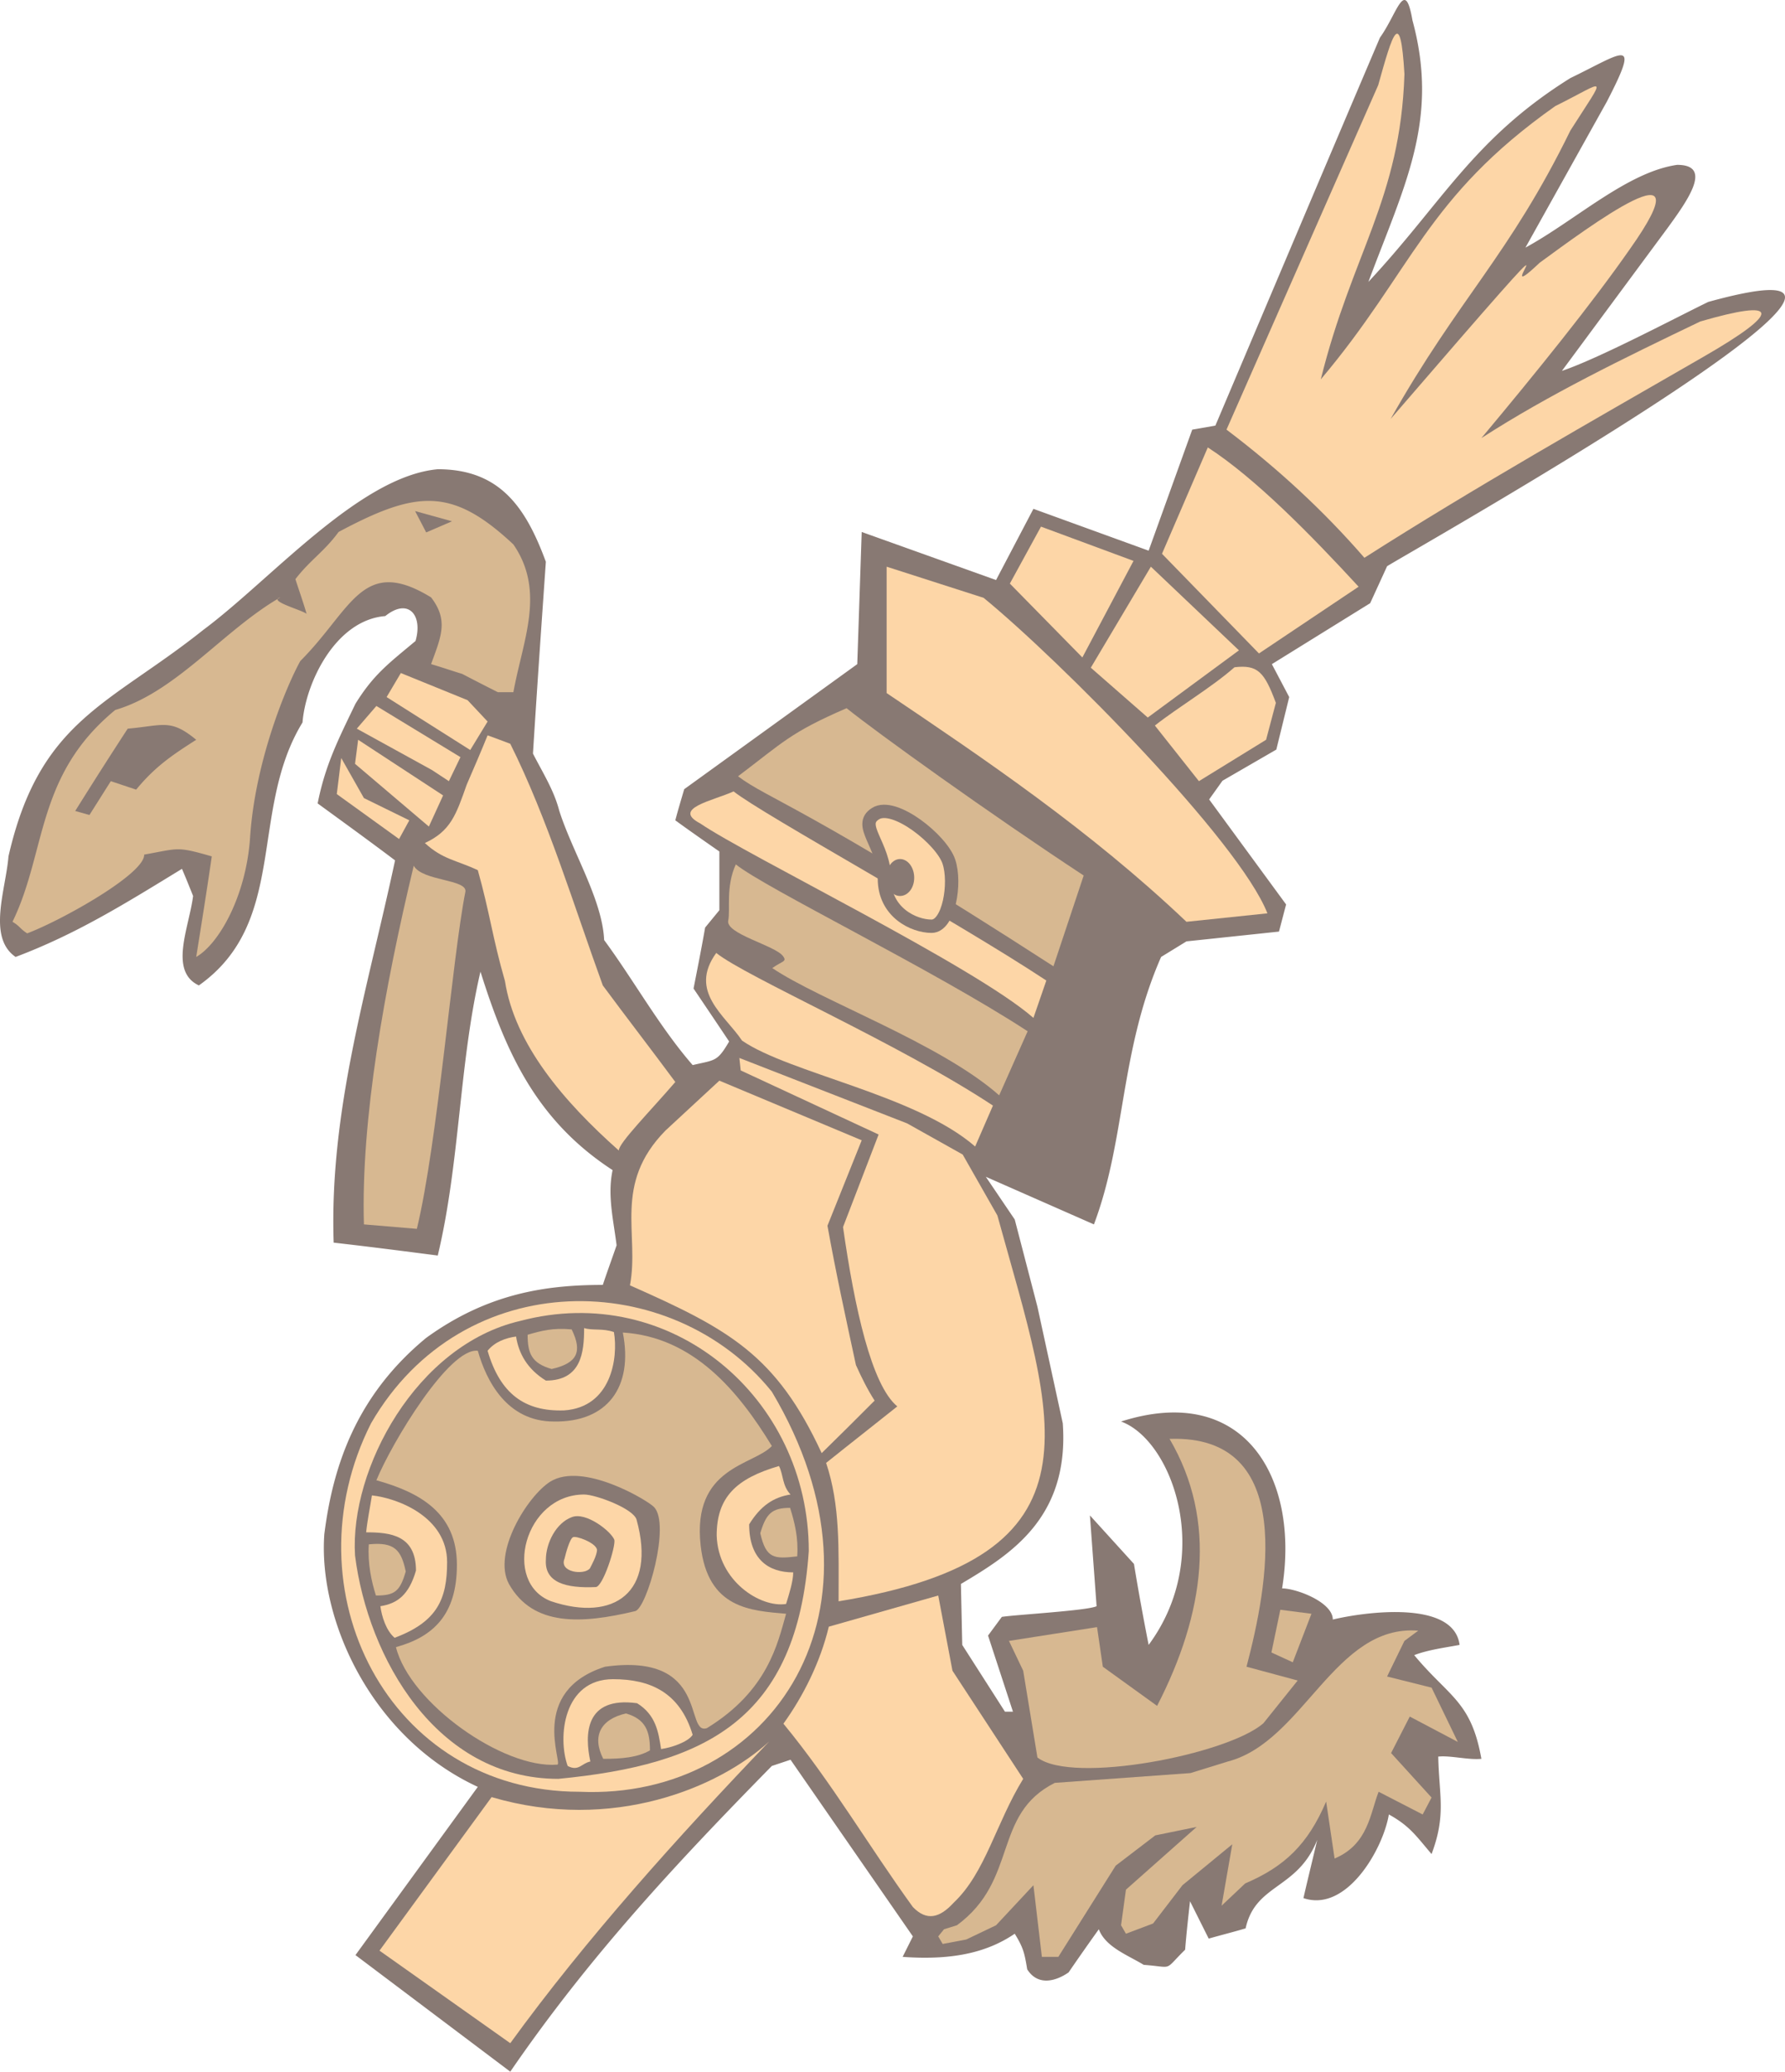<svg xmlns="http://www.w3.org/2000/svg" width="385.206" height="446.923" viewBox="0 0 288.904 335.192"><path d="M322.55 573.08c-2.592-1.583-6.192-2.88-7.272-5.76a411.312 411.312 0 0 0-4.896 6.985c-2.088 1.44-4.968 2.232-6.696-.504-.432-2.664-.648-3.528-2.016-5.76-4.032 2.736-9.432 4.392-18.144 3.744l1.656-3.312-19.8-28.584-3.024 1.008c-15.624 15.912-29.592 30.888-42.336 49.464l-25.056-18.864 19.8-27.216c-17.28-7.992-25.848-27.072-24.84-40.896 1.368-10.8 5.04-22.32 16.488-31.752 9.936-7.2 19.368-8.568 28.584-8.568.72-2.16 1.512-4.32 2.232-6.408-.504-4.104-1.512-8.064-.648-12.168-12.384-8.064-17.28-19.08-21.384-32.112-3.456 14.76-3.312 30.888-6.912 45.936-5.544-.72-11.16-1.44-16.848-2.088-.72-21.384 5.472-40.968 9.936-61.848-4.104-3.096-8.28-6.12-12.528-9.216 1.224-6.192 3.312-10.296 6.12-16.128 2.952-4.752 5.328-6.48 9.72-10.152 1.224-4.176-1.152-7.056-4.896-4.032-8.064.648-12.888 10.8-13.392 17.208-8.712 14.256-2.232 32.256-16.776 42.552-4.896-2.304-1.584-9.36-.936-14.472-.576-1.44-1.152-2.88-1.8-4.392-9.072 5.544-16.992 10.512-26.928 14.256-4.608-3.168-1.584-10.872-1.152-16.272 5.04-22.104 16.272-24.48 31.536-36.648 10.944-8.136 25.272-24.84 37.944-25.992 10.08 0 14.256 6.192 17.496 14.976-.72 10.296-1.44 20.664-2.088 31.032 1.584 3.096 3.384 5.904 4.248 9.216 2.088 6.624 6.984 14.4 7.272 20.952 4.824 6.552 9 14.112 14.328 20.232 3.672-.864 3.96-.504 5.904-3.816-1.872-2.808-3.816-5.688-5.76-8.568.648-3.312 1.296-6.552 1.872-9.864l2.304-2.808v-9.504c-2.376-1.656-4.752-3.312-7.128-5.04.432-1.656.936-3.312 1.44-5.04l28.008-20.232.72-21.384 21.744 7.776 6.048-11.52 18.648 6.768 7.056-19.584 3.744-.648c8.856-20.88 17.712-41.832 26.64-62.784 2.808-3.888 4.032-9.864 5.256-2.808 4.392 16.128-1.296 26.712-7.128 42.336 12.024-12.888 16.992-23.184 32.688-32.976 8.64-4.176 11.448-6.912 5.904 3.816l-13.176 23.616c8.064-4.392 16.488-12.24 24.552-13.392 5.76 0 1.872 5.544-1.656 10.368l-16.992 22.968c5.976-2.016 18.216-8.496 23.688-11.16 46.152-12.744-51.12 42.048-51.984 42.768l-2.736 5.976-15.912 9.864 2.808 5.328-2.088 8.496-8.712 5.04-2.16 3.024 12.456 16.992-1.152 4.392-14.976 1.584-4.104 2.52c-6.696 15.264-5.688 29.52-10.872 43.272l-17.496-7.704 4.68 6.912 3.672 14.112 4.104 18.864c1.08 15.336-8.496 21.24-16.488 25.992l.216 9.864 6.912 10.8h1.296L297.35 519.8l2.232-3.024c2.304-.36 13.896-1.008 15.336-1.728l-1.08-14.688 7.128 7.848c.72 4.392 1.512 8.712 2.376 13.104 10.656-14.4 3.816-33.12-4.464-36.144 20.088-6.408 28.944 9.288 26.064 27 2.304 0 8.208 2.232 8.208 5.04 5.112-1.224 19.584-3.24 20.52 4.104-2.304.432-5.112.792-7.344 1.656 5.616 6.768 9.216 7.416 10.872 16.776-2.088.216-5.04-.576-6.984-.36.144 6.408 1.296 9.432-1.08 15.768-2.52-2.952-3.528-4.536-6.912-6.408-.936 5.616-6.84 15.912-13.824 13.536.72-3.168 1.512-6.336 2.232-9.432-3.168 8.064-10.008 7.056-11.592 14.328-1.944.576-3.96 1.08-5.976 1.656l-3.024-6.048c-.288 2.592-.576 5.184-.792 7.848-3.6 3.528-1.728 2.808-6.696 2.448z" style="fill:#887973" transform="translate(-137.433 -255.169)"/><path d="M285.182 563.72c-7.2-9.935-13.176-20.231-20.952-29.663 3.168-4.392 5.976-9.936 7.344-15.696l17.712-5.04 2.304 12.168 11.448 17.496c-4.392 7.128-6.12 15.192-11.232 20.016-2.304 2.52-4.392 3.024-6.624.72z" style="fill:#fdd6a7" transform="translate(-137.433 -255.169)"/><path d="M231.254 545.073c-31.032 0-47.376-32.688-33.768-59.616 14.904-25.776 48.744-25.128 64.872-5.112 20.952 35.208 0 66.096-31.104 64.728z" style="fill:#fdd6a7" transform="translate(-137.433 -255.169)"/><path d="M227.798 542.985c-19.728 0-30.816-19.584-32.904-36.144-.864-14.04 9.936-34.056 26.712-37.944 24.408-6.48 46.728 12.384 46.728 37.224-1.872 27.432-16.776 34.56-40.536 36.864z" style="fill:#887973" transform="translate(-137.433 -255.169)"/><path d="M250.838 505.257c1.152 10.224 8.136 10.512 13.824 11.016-1.368 4.824-2.952 12.456-12.816 18.504-3.672 1.224.504-12.312-16.488-9.936-12.384 3.96-6.84 15.552-7.704 15.84-8.784.72-23.904-10.008-26.136-19.008 5.976-1.656 9.864-5.184 9.864-13.32 0-8.424-6.048-11.736-13.032-13.68 2.52-6.12 11.808-21.528 16.416-20.952 1.368 4.824 4.68 11.448 12.312 11.448 8.64.144 12.888-5.544 11.16-14.4 11.448.72 18.72 9.504 24.12 18.36-2.952 3.168-12.96 3.312-11.52 16.128z" style="fill:#d7b891" transform="translate(-137.433 -255.169)"/><path d="M219.806 511.449c-2.736-5.04 3.024-14.256 6.696-16.56 5.256-3.24 15.624 2.952 16.776 4.104 2.736 2.808-1.152 16.344-3.024 16.848-8.712 2.088-16.56 2.52-20.448-4.392z" style="fill:#887973" transform="translate(-137.433 -255.169)"/><path d="M226.646 514.257c-7.992-3.024-4.32-17.28 5.328-17.28 1.872 0 8.064 2.304 8.496 4.104 3.24 11.736-3.672 16.56-13.824 13.176zm46.512 0c0-8.568.288-15.48-2.016-22.392 3.672-2.952 7.56-5.976 11.52-9.144-4.176-3.456-6.912-15.912-8.784-29.016l5.76-14.976-22.32-10.368-.216-2.016 27.144 10.584 9 5.04 5.616 9.864c9.216 33.408 18.432 55.224-25.704 62.424z" style="fill:#fdd6a7" transform="translate(-137.433 -255.169)"/><path d="M225.782 507.56c0-2.735 1.656-5.975 4.176-6.911 2.304-.936 6.408 2.304 6.912 3.672.216 1.152-1.872 7.632-3.024 7.632-4.824.216-8.28-.72-8.064-4.392z" style="fill:#887973" transform="translate(-137.433 -255.169)"/><path d="M228.806 507.345c.216-.936.864-3.24 1.368-3.456.432-.288 3.672.864 3.888 2.016 0 .936-.936 2.592-1.152 3.024-.936 1.152-5.04.648-4.104-1.584zm10.584-44.208c1.584-8.28-2.808-16.344 5.76-25.056l8.712-8.064 23.04 9.648c-1.872 4.608-3.672 9.216-5.544 13.824 1.368 7.632 3.024 15.192 4.608 22.536.936 2.088 1.872 3.96 3.024 5.76-3.024 3.024-5.76 5.76-8.568 8.496-7.344-15.84-14.904-20.016-31.032-27.144zm10.152 72.72c-.72 1.152-3.456 2.088-5.112 2.304-.432-2.808-.864-5.544-3.888-7.416-8.496-1.152-8.496 5.112-7.56 9.432-1.44.288-1.872 1.656-3.672.72-1.656-4.608-.72-14.04 7.344-14.04 5.976 0 10.8 2.088 12.888 9z" style="fill:#fdd6a7" transform="translate(-137.433 -255.169)"/><path d="M238.742 532.4c3.24.937 3.888 2.953 3.888 5.977-2.016 1.152-4.536 1.368-7.56 1.368-1.872-3.672-.432-6.408 3.672-7.344z" style="fill:#d7b891" transform="translate(-137.433 -255.169)"/><path d="M329.462 404.313c-15.696-14.904-32.832-26.424-48.528-37.008v-20.448l15.696 5.04c12.312 10.08 41.328 39.312 45.936 51.048zM207.35 379.76l-12.168-6.695 3.168-3.672 13.608 8.28-1.872 3.888zm-7.344-11.807 2.304-3.888 10.8 4.392 3.24 3.456-2.808 4.608zm131.472 13.607-7.128-9c3.744-2.951 9.216-6.191 12.888-9.431 3.744-.432 4.824.72 6.696 5.76l-1.584 5.976zm-8.28-10.295-9.216-8.064 9.72-16.344 14.256 13.536zm2.304-26.496 7.416-17.208c7.776 5.04 16.776 14.256 24.408 22.536l-16.128 10.8zm-24.624 4.824 5.04-9.216 14.976 5.544-8.28 15.624z" style="fill:#fdd6a7" transform="translate(-137.433 -255.169)"/><path d="M274.454 369.753c4.824 3.888 23.04 16.992 38.376 27.072l-4.896 14.688c-39.888-25.776-46.224-27.072-51.048-30.744 7.344-5.544 8.424-7.056 17.568-11.016z" style="fill:#d7b891" transform="translate(-137.433 -255.169)"/><path d="M256.166 383.217c4.824 3.816 35.352 20.52 50.616 30.6l-2.088 6.048c-9.504-8.352-46.368-26.28-53.928-31.464-4.68-2.448 2.088-3.672 5.4-5.184z" style="fill:#fdd6a7" transform="translate(-137.433 -255.169)"/><path d="M256.526 395.025c4.824 3.888 31.896 16.992 47.232 27l-4.608 10.368c-9.504-8.424-29.088-15.408-36.72-20.592 1.584-1.152 2.448-1.008 1.728-1.944-1.296-1.728-9.36-3.6-8.856-5.76.36-1.8-.432-5.472 1.224-9.072z" style="fill:#d7b891" transform="translate(-137.433 -255.169)"/><path d="M279.134 386.817c3.024-1.944 10.728 4.248 11.88 7.776 1.152 3.456 0 10.44-2.808 10.44-2.88 0-7.632-2.232-7.632-7.704 0-5.472-4.464-8.64-1.44-10.512z" style="fill:#fdd6a7;stroke:#887973;stroke-width:2.16;stroke-miterlimit:10.433" transform="translate(-137.433 -255.169)"/><path d="M283.094 394.16c1.296 0 2.304 1.369 2.304 3.025s-1.008 2.952-2.304 2.952c-1.224 0-2.232-1.296-2.232-2.952s1.008-3.024 2.232-3.024z" style="fill:#887973" transform="translate(-137.433 -255.169)"/><path d="M253.358 409.353c4.824 3.888 29.52 14.616 44.784 24.696l-2.88 6.624c-9.576-8.352-30.096-11.88-37.728-17.136-2.736-4.104-8.712-7.92-4.176-14.184zm123.84-83.304c8.856-10.584 17.928-21.816 24.048-30.6 12.744-18-6.84-3.456-14.616 2.232-9.864 9.36 12.096-16.704-24.12 25.272 11.088-19.656 19.152-26.352 29.088-46.656 6.048-9.504 5.976-8.136-2.448-3.96-21.024 14.832-23.04 26.568-37.944 44.208 5.04-20.376 12.888-29.16 13.536-49.392-.648-10.872-1.872-6.696-4.248 1.8l-24.552 55.728c8.28 6.264 15.696 13.104 22.32 20.736 17.712-11.304 37.296-22.392 54.792-32.472 13.176-7.56 12.168-9.432-.432-5.76-12.456 5.976-24.48 11.808-35.424 18.864z" style="fill:#fdd6a7" transform="translate(-137.433 -255.169)"/><path d="M204.398 395.24c-4.752 19.8-8.568 41.113-8.064 58.033l8.568.72c3.384-14.04 5.688-43.56 7.848-54.504.432-2.088-6.984-1.728-8.352-4.248z" style="fill:#d7b891" transform="translate(-137.433 -255.169)"/><path d="M214.766 395.96c1.944 6.913 2.376 10.945 4.392 17.929 1.584 10.224 9.504 19.512 18.432 27.432-.072-1.152 5.112-6.408 9.144-11.088-3.888-5.256-7.848-10.368-11.736-15.624-4.608-12.672-8.928-27-14.976-39.096-1.152-.432-2.448-.936-3.672-1.368-1.08 2.664-2.232 5.328-3.384 7.992-1.728 4.896-2.592 7.488-6.768 9.432 2.88 2.664 5.04 2.736 8.568 4.392z" style="fill:#fdd6a7" transform="translate(-137.433 -255.169)"/><path d="M207.206 362.625c1.728.504 3.384 1.08 5.04 1.584a446.987 446.987 0 0 0 5.76 2.952h2.52c1.512-8.352 5.256-16.272 0-23.904-9.936-9.288-15.624-8.784-28.296-2.016-2.304 3.168-4.608 4.536-6.984 7.632.288.936 1.584 4.68 1.8 5.616-.576-.576-6.336-2.088-4.248-2.664-9.144 5.256-16.848 15.336-26.712 18.216-12.888 10.584-11.088 22.896-16.632 34.272 1.224.72 1.152 1.08 2.376 1.872 5.544-2.088 19.08-9.648 18.936-12.744 5.688-1.008 5.184-1.368 10.944.288-.792 5.472-1.656 10.872-2.52 16.272 3.744-2.16 8.064-9.936 8.712-19.224.792-12.456 5.904-24.624 8.136-28.656 8.352-8.352 10.008-17.136 21.168-10.296 2.88 3.744 1.584 6.408 0 10.8z" style="fill:#d7b891" transform="translate(-137.433 -255.169)"/><path d="m206.414 341.313-1.8-3.456 5.976 1.656z" style="fill:#887973" transform="translate(-137.433 -255.169)"/><path d="m191.942 383.649 10.08 7.272 1.656-3.024-7.344-3.6-3.672-6.48z" style="fill:#fdd6a7" transform="translate(-137.433 -255.169)"/><path d="m151.91 387.033-2.304-.648a794.798 794.798 0 0 1 8.496-13.32c5.76-.504 6.912-1.656 11.088 1.8-3.96 2.52-6.696 4.392-9.72 8.064l-4.104-1.368z" style="fill:#887973" transform="translate(-137.433 -255.169)"/><path d="m194.894 378.753.504-3.888 13.752 9-2.304 5.04z" style="fill:#fdd6a7" transform="translate(-137.433 -255.169)"/><path d="m314.99 518.433-14.256 2.232 2.304 4.824 2.304 14.04c5.688 4.392 30.816-.504 36.576-5.544l5.544-6.912-8.28-2.232c3.384-12.888 8.28-37.584-12.456-36.864 7.776 13.248 5.688 28.224-2.016 43.2l-8.784-6.336z" style="fill:#d7b891" transform="translate(-137.433 -255.169)"/><path d="m324.062 566.385 4.752-6.192 8.064-6.624-1.728 9.936 3.816-3.6c6.408-2.736 10.152-6.336 13.104-13.248l1.368 9.216c5.472-2.304 5.76-7.344 7.128-10.8l7.128 3.672 1.44-2.736-6.552-7.2 3.024-5.904 7.776 4.104-4.248-8.784-7.2-1.8 2.808-5.76 2.232-1.656c-13.536-1.08-18.576 18-30.816 21.168l-6.048 1.872-21.96 1.584c-10.152 5.112-5.832 15.696-15.84 23.04l-2.088.648-.936 1.152.72 1.224 3.816-.72 4.824-2.304 6.048-6.48 1.368 11.592h2.664l9.288-14.76 6.408-4.896 6.696-1.368-11.448 10.152-.792 5.76.792 1.368zm19.152-43.848 1.44-6.912 5.04.648-3.024 7.848z" style="fill:#d7b891" transform="translate(-137.433 -255.169)"/><path d="m198.854 570.777 18.144-24.84c19.584 5.76 36.864-1.584 44.928-9-14.76 15.408-29.736 32.04-41.904 48.816zm17.496-97.057c1.152-1.44 2.952-2.087 4.608-2.303.432 2.736 1.8 5.256 4.824 7.128 5.76 0 6.192-4.608 6.192-8.496 1.368.432 3.024 0 4.824.648.72 4.176-.432 12.168-8.064 12.672-6.408.216-10.368-2.736-12.384-9.648z" style="fill:#fdd6a7" transform="translate(-137.433 -255.169)"/><path d="M226.718 476.673c-3.24-.936-3.888-2.52-3.888-5.544 2.232-.648 4.104-1.152 7.128-.864 1.8 3.672.864 5.472-3.24 6.408z" style="fill:#d7b891" transform="translate(-137.433 -255.169)"/><path d="M263.51 492.369c.72 1.368.504 3.168 1.872 4.608-2.736.432-4.824 1.8-6.696 4.824 0 5.76 3.24 7.776 7.128 7.776 0 1.44-.648 3.456-1.152 5.112-4.104.648-11.016-3.672-11.232-11.088 0-6.192 3.168-9.216 10.08-11.232z" style="fill:#fdd6a7" transform="translate(-137.433 -255.169)"/><path d="M260.486 503.24c.936-3.167 1.872-4.103 4.824-4.103.72 2.304 1.368 4.824 1.152 7.848-3.672.432-5.04.432-5.976-3.744z" style="fill:#d7b891" transform="translate(-137.433 -255.169)"/><path d="M201.302 520.16c-1.368-1.151-2.088-3.455-2.304-5.111 2.736-.432 4.608-1.8 5.76-5.76 0-5.76-4.176-6.192-8.064-6.192.216-2.088.648-4.104.936-5.976 4.104.432 12.168 3.456 12.168 10.8 0 5.976-1.584 9.648-8.496 12.24z" style="fill:#fdd6a7" transform="translate(-137.433 -255.169)"/><path d="M203.102 509.433c-.936 3.24-1.8 3.888-4.824 3.888-.72-2.232-1.368-5.256-1.152-8.28 4.176-.432 5.256.936 5.976 4.392z" style="fill:#d7b891" transform="translate(-137.433 -255.169)"/></svg>
